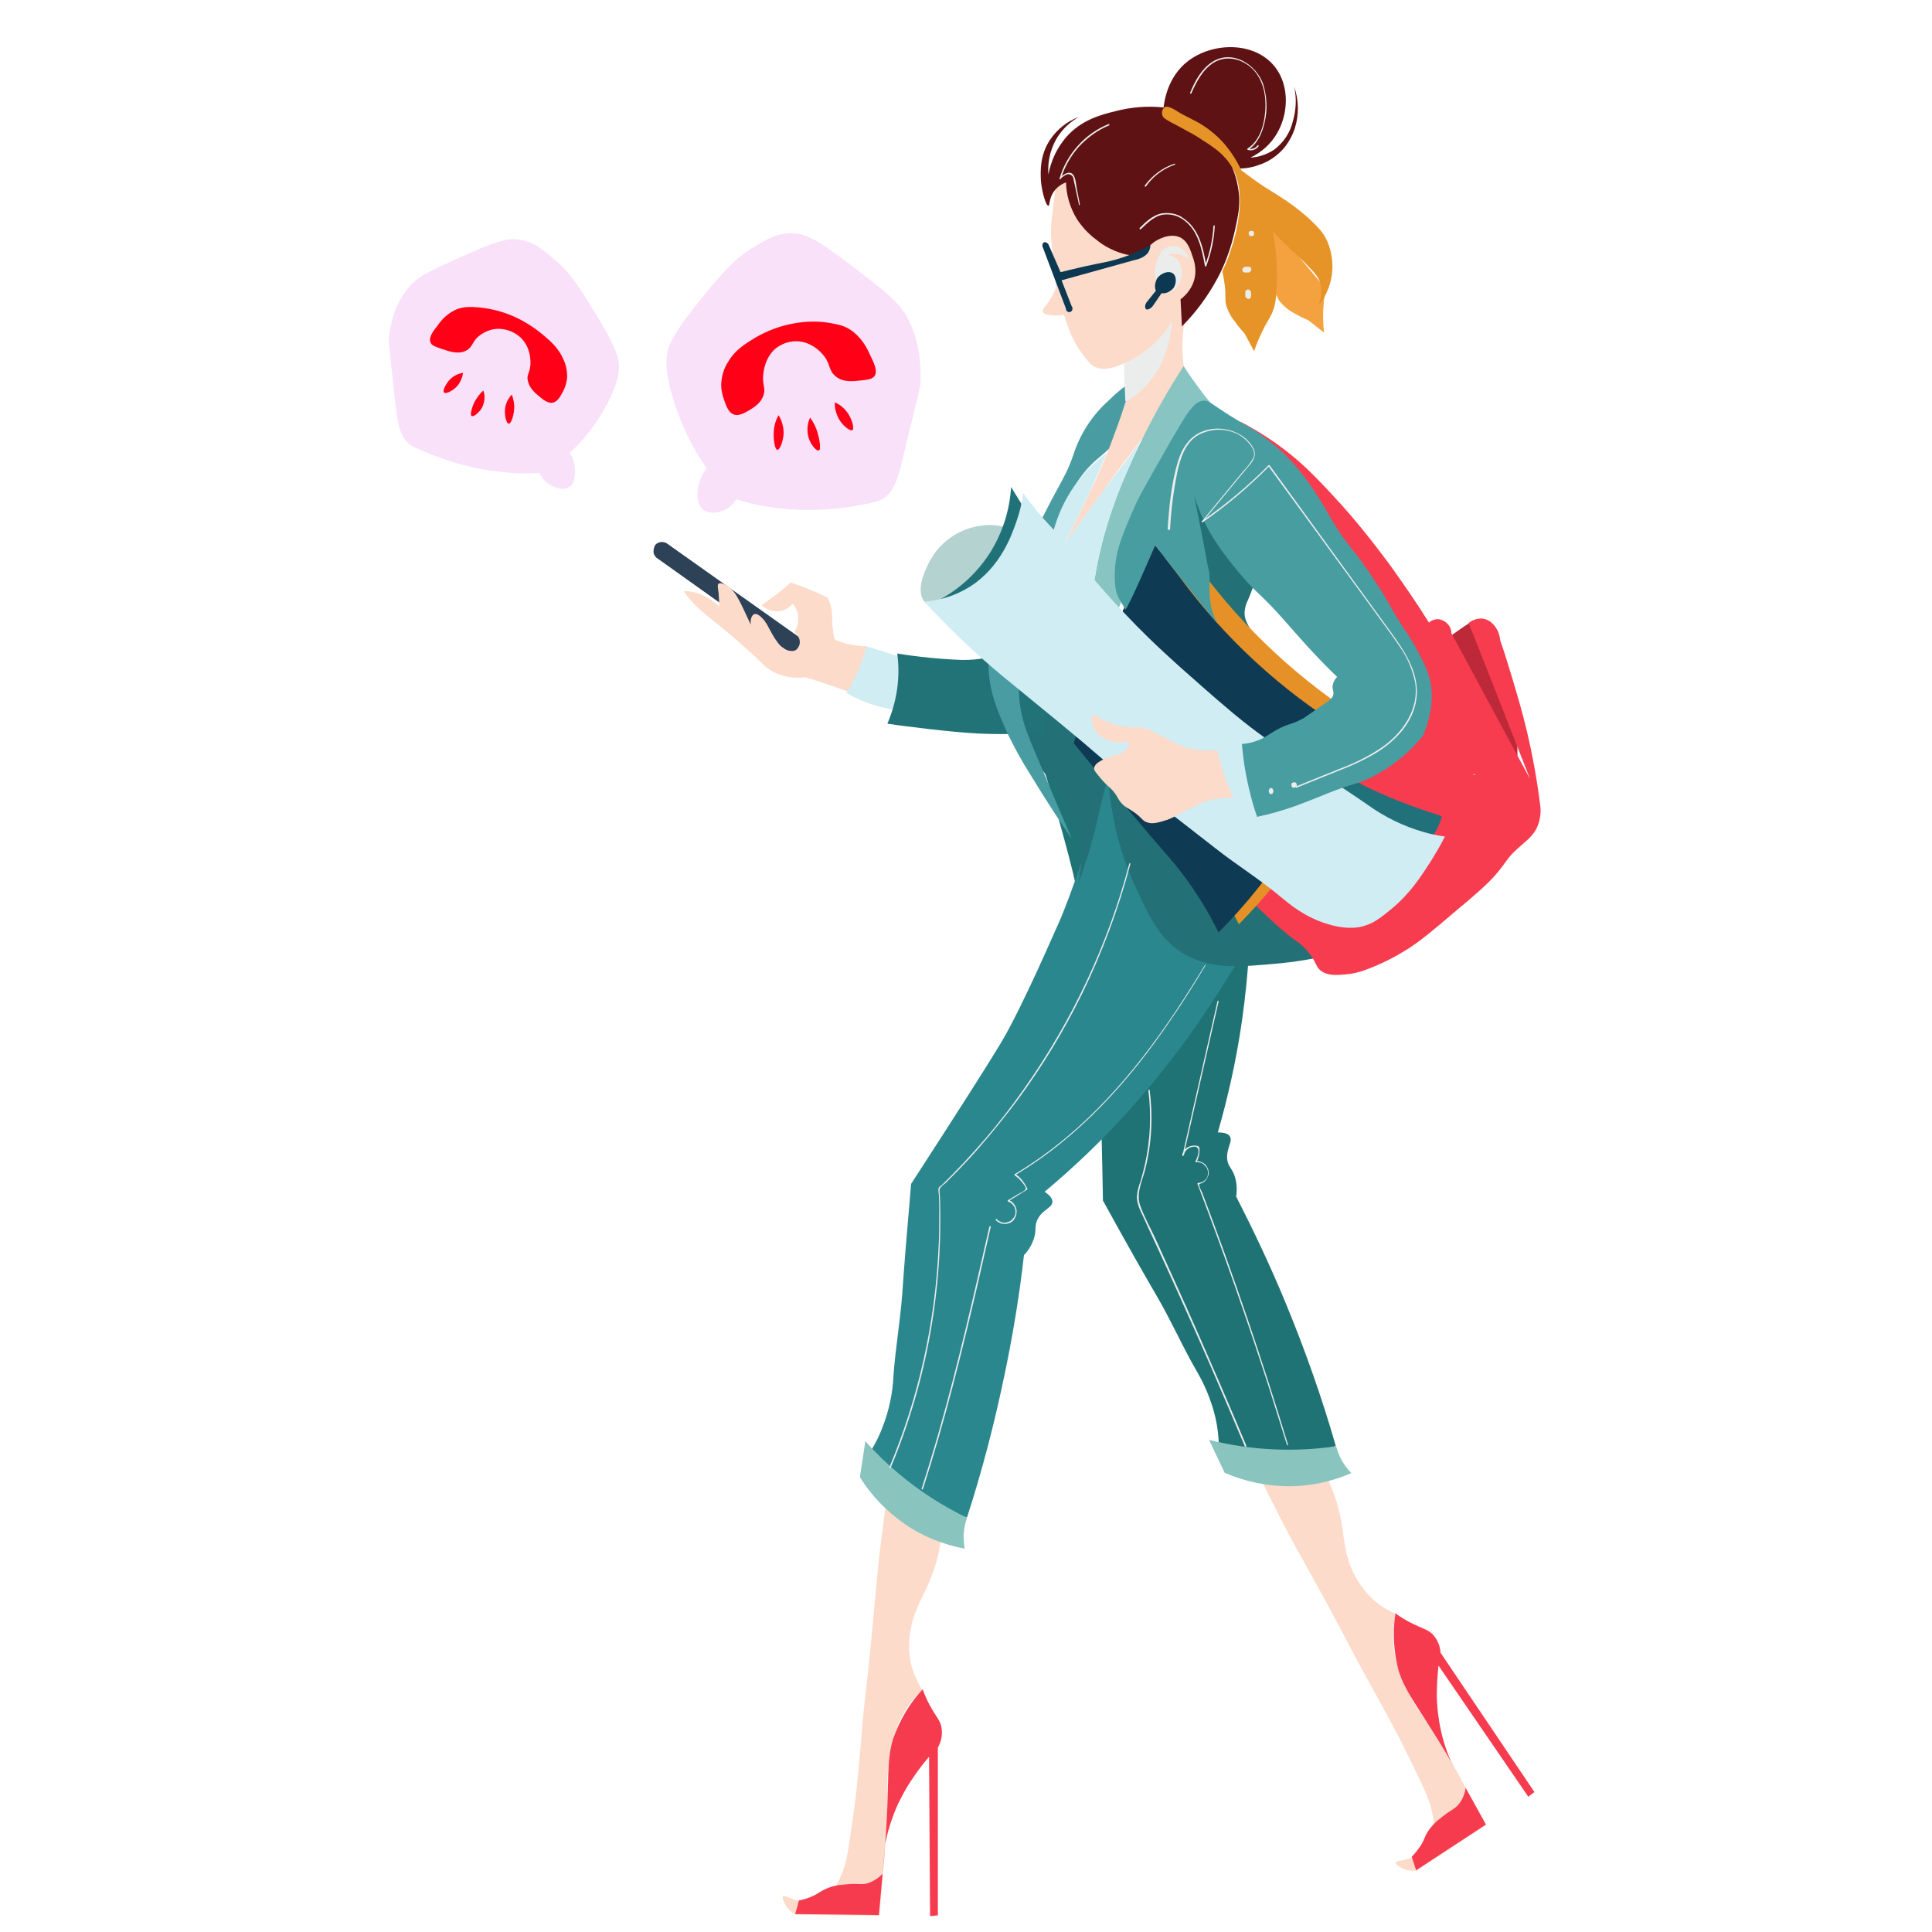 <?xml version="1.0" encoding="utf-8"?>
<!-- Generator: Adobe Illustrator 25.2.3, SVG Export Plug-In . SVG Version: 6.00 Build 0)  -->
<svg version="1.1" id="Layer_1" xmlns="http://www.w3.org/2000/svg" xmlns:xlink="http://www.w3.org/1999/xlink" x="0px" y="0px"
	 viewBox="0 0 570 570" style="enable-background:new 0 0 570 570;" xml:space="preserve">
<style type="text/css">
	.st0{fill:#F4A240;}
	.st1{fill:#207375;}
	.st2{fill:#FCDBCA;}
	.st3{fill:#89C5BE;}
	.st4{fill:#F63B4E;}
	.st5{fill:#2A878E;}
	.st6{fill:#237176;}
	.st7{fill:#2D4157;}
	.st8{fill:#D0EDF4;}
	.st9{fill:#227377;}
	.st10{fill:#BE293A;}
	.st11{fill:#499DA2;}
	.st12{fill:#EBEDED;}
	.st13{fill:#5E1213;}
	.st14{fill:#E69427;}
	.st15{fill:#0D3851;}
	.st16{fill:#88C5C2;}
	.st17{fill:#F73C4F;}
	.st18{fill:#B3D2D0;}
	.st19{fill:#217278;}
	.st20{fill:#21717B;}
	.st21{fill:#E59128;}
	.st22{fill:#0F3A53;}
	.st23{fill:#489DA1;}
	.st24{fill:#F8E1F9;}
	.st25{fill:#FF0016;}
</style>
<path class="st0" d="M368.1,57.6c0.9,1.6,1.6,3.4,2.2,5.1c1.1,3.5,1.8,7.1,2.1,10.7c0.2,2.4,0.3,4.7,0.3,7.1
	c0.9,1.2,1.8,2.4,2.5,3.8c1.4,2.6,1.4,3.4,2.6,4.9c1.1,1.3,2.5,2.4,4,3.2c1.4,0.8,2.8,1.5,4.2,2.1l4.6,3.6c-0.2-2.2-0.3-4.5-0.2-6.8
	c0.2-3.7,0.6-4.2,0.4-6.5"/>
<path class="st1" d="M320.2,276.1c0,0-0.9-5.6-1.8-10.1c-3.5-19.4-19.3-67.4-20-69.4c15.1,7.2,31,12.5,47.3,15.9
	c6.9,1.4,13.4,2.4,19.6,3.1c2.1,13.8,3.3,27.7,3.6,41.6c0.4,14.8-0.4,29.5-2.5,44.1c-1.6,11.1-4,22-7.1,32.8c2.2,0,3.1,0.5,3.5,1.1
	c1.1,1.6-1.2,3.6-0.7,7.1c0.4,2.2,1.5,2.4,2.3,5.1c0.5,1.8,0.6,3.8,0.3,5.6c4.9,9.6,9.9,20,14.6,31.4c5.7,13.8,10.7,27.9,14.8,42.2
	c-4.1,1.4-8.3,2.3-12.6,2.7c-7.5,0.6-14.9-0.5-21.9-3.1c-0.1-2.6-0.4-5.3-1-7.9c-1.2-5.1-3.2-9.9-5.9-14.4c-4-7-7.3-14.5-11.4-21.5
	c-3.8-6.5-9.2-16-15.9-28.2c-0.2-12.3-0.5-22.8-0.7-31.1c-0.5-16.5-0.7-20-1.2-24.9C322.7,291.1,321.2,282.4,320.2,276.1z"/>
<path class="st2" d="M372.7,437.8c2.6,5.4,4.9,9.7,6.4,12.7c3.1,6,4,7.3,11.7,21.3c8,14.7,7.1,13.7,13.5,25.2
	c1.5,2.7,4.4,7.9,8.2,15.1c0,0,1.9,3.6,6.2,12.6c2.1,4.3,3,6.5,3.7,9.5c0.7,2.9,1,5.8,0.9,8.8c-1.9,2.1-4.2,3.8-6.8,5
	c-2.3,1.1-4.6,0.8-4.7,1.6s2.5,1.9,2.6,1.9c1.1,0.4,2.3,0.5,3.4,0.4l20.6-13.5c-1.5-2.7-3.5-6.4-5.9-10.8c-3.6-6.5-5.4-9.8-6.8-12.1
	c-6.3-10.6-7.6-10.6-10.7-17.3c-3.1-6.7-3.8-10.8-3.9-13.3c-0.2-3,0-5.9,0.7-8.8c-3-1.2-5.7-3.1-7.9-5.4c-1.7-1.8-3.1-3.8-4.2-5.9
	c-3.5-6.7-2.9-11.4-4.4-18.1c-1.2-5.2-3.2-10.2-6.1-14.8L372.7,437.8z"/>
<path class="st3" d="M361.3,434.5c-1.5-3.2-3.1-6.5-4.6-9.7c12.3,3.1,25,3.7,37.5,1.9c0.8,3,2.3,5.7,4.5,7.9
	c-5.9,2.6-12.3,3.9-18.7,3.9C373.6,438.4,367.2,437.1,361.3,434.5L361.3,434.5z"/>
<path class="st4" d="M411.7,476c1.4,1,2.8,1.9,4.4,2.7c3.5,1.8,5.2,2,6.7,3.6c1.3,1.5,2.1,3.3,2.2,5.3l27.7,41.1l-1.8,1.4
	l-26.5-38.7c-0.3,2.9-0.5,5.8-0.5,8.6c0,2.7,0.3,5.3,0.7,7.9c0.7,4.1,1.8,8,3.5,11.8l10.3,18.6l-20.6,13.5l-1.3-4
	c1.1-1.1,2.1-2.4,2.9-3.7c0.9-1.5,0.9-2.2,1.7-3.5c1-1.6,2.3-3,3.8-4.1c3.2-2.7,4.3-2.6,5.7-4.5c1-1.3,1.6-2.9,1.8-4.5
	c-4-7.5-7.6-13.4-10.1-17.3c-5.4-8.7-7.9-11.7-9.7-17.4C411.2,487.4,410.8,481.6,411.7,476z"/>
<path class="st5" d="M308.2,281.6c0,0,2.3-5.1,4.2-9.4c7.9-18,21.7-66.6,22.3-68.7c8.5,14.4,18.7,27.7,30.3,39.7
	c4.9,5,9.8,9.5,14.5,13.5c-5.9,12.6-12.7,24.8-20.3,36.5c-7.9,12.5-16.9,24.2-26.8,35.2c-7.5,8.3-15.6,16-24.2,23.2
	c1.8,1.2,2.3,2.2,2.3,2.9c0,2-3.1,2.3-4.5,5.5c-0.9,2-0.1,2.8-1,5.5c-0.6,1.8-1.6,3.5-2.9,4.8c-1.2,10.7-3,22.1-5.5,34.2
	c-3,14.6-6.7,29-11.3,43.2c-4.2-1.1-8.2-2.7-11.9-4.8c-6.5-3.7-12.1-8.8-16.5-14.8c1.4-2.3,2.6-4.6,3.5-7.1c1.9-4.9,3-10,3.2-15.2
	c0.6-8.1,2-16.1,2.6-24.2c0.5-7.5,1.4-18.4,2.6-32.3c6.7-10.3,12.3-19.1,16.8-26.1c8.9-14,10.7-17,12.9-21.3
	C301.9,295.4,305.6,287.4,308.2,281.6z"/>
<path class="st2" d="M261.2,445c-0.8,5.9-1.4,10.8-1.8,14.1c-0.7,6.7-0.8,8.2-2.3,24.2c-1.6,16.7-1.8,15.3-2.9,28.4
	c-0.3,3.1-0.7,9-1.6,17.1c0,0-0.4,4-1.9,13.9c-0.7,4.8-1.1,7.1-2.3,10c-1.1,2.8-2.5,5.4-4.2,7.8c-2.8,0.6-5.6,0.7-8.4,0.3
	c-2.5-0.4-4.3-1.9-4.8-1.3c-0.5,0.6,1,2.9,1.1,3.1c0.7,0.9,1.6,1.7,2.6,2.3l24.7,0.3c0.3-3,0.7-7.2,1.1-12.3
	c0.6-7.4,1-11.2,1.1-13.9c0.7-12.3-0.4-13,0.8-20.3s2.9-11.1,4.2-13.2c1.5-2.6,3.3-4.9,5.5-6.9c-3.1-4.8-4.5-10.5-3.7-16.1
	c0.9-7.5,4-11.1,6.4-17.4c2-5,3-10.3,3.2-15.7L261.2,445z"/>
<path class="st6" d="M300.5,191.2c-4.7,3-3,13.6-2.6,16.1c3.2,19.4,19.2,24.5,21,42.3c0.4,3.9,0,7.8-1,11.6c2.4-6.2,4.3-12.5,5.8-19
	c3.9-16.8,6.3-26.8,1.6-36.1C319.8,195.1,306,187.7,300.5,191.2z"/>
<path class="st7" d="M197,160.5c-0.5-0.4-1.1-0.6-1.7-0.6c-0.6,0-1.2,0.2-1.7,0.6c-0.3,0.3-0.5,0.6-0.6,1c-0.1,0.4-0.2,0.8-0.2,1.2
	c0,0.4,0.1,0.8,0.3,1.1c0.2,0.3,0.4,0.7,0.8,0.9l40.3,28.7l4-3.7L197,160.5z"/>
<path class="st2" d="M255.8,190.7c-1.7,0-3.5-0.3-5.2-0.6c-1.5-0.3-3-0.8-4.4-1.5c-0.4-1.8-0.6-3.6-0.7-5.5c0.1-1.3-0.1-2.7-0.3-4
	c-0.2-0.9-0.6-1.9-1-2.7c-1.2-0.7-2.6-1.3-4-1.9c-2.3-1-4.6-1.9-6.9-2.6c-2.7,2.4-5.6,4.6-8.6,6.6c0.6,0.5,1.2,1,1.9,1.3
	c1.5,0.7,3.2,0.7,4.7,0.2c1-0.4,1.9-1.1,2.6-1.9c1,1.2,1.6,2.6,1.6,4.1c0.1,1.5-0.3,3-1.2,4.3c0.4,0.2,0.8,0.6,1,1
	c0.3,0.4,0.5,0.8,0.6,1.3c0.1,0.5,0.1,1.1-0.1,1.6c-0.2,0.5-0.5,1-0.9,1.3c-1.3,0.9-3.2-0.1-3.6-0.3c-1-0.6-1.5-1.3-2.6-2.9
	c-0.3-0.4-0.8-1.3-1.8-3.1c-0.4-0.9-1-1.8-1.6-2.6c-0.6-0.6-1.8-2-2.8-1.6c-0.7,0.3-1.2,1.5-1,3.1c-0.8-1.7-1.5-3.2-2.1-4.5
	c-0.6-1.3-1.2-2.5-1.9-3.7c-0.6-1.1-1.4-2.1-2.4-2.9c-0.7-0.5-2.4-1.5-3.1-1c-0.4,0.4-0.2,1.1,0,2.7c0.1,1.3,0.2,2.7,0.2,4
	c-1.5-1.4-3.3-2.6-5.2-3.4c-1.1-0.5-2.3-0.9-3.5-1c-0.6-0.1-1.2-0.1-1.8,0c0.9,1.2,1.9,2.4,2.9,3.5c1.5,1.5,3,2.9,4.7,4.2
	c3.5,2.9,5.5,4.4,7.4,6.1c3.1,2.7,4.7,4.1,6.3,5.6c1.8,1.8,3,3.2,5.3,4.4c1.2,0.6,2.4,1,3.7,1.3c1.9,0.4,3.8,0.4,5.6,0.2
	c1.3,0.4,3.4,1.1,6,1.9c6.2,2.1,7.4,2.9,8.7,2.4C256,202.8,256,194.8,255.8,190.7z"/>
<path class="st8" d="M268.8,195.4c-0.5-0.6-1.1-0.9-7.9-3.1c-2.1-0.7-3.9-1.2-5.2-1.6c-0.9,3.3-2.2,6.6-3.7,9.7
	c-0.7,1.5-1.5,2.8-2.3,4c1.7,1,3.5,1.9,5.3,2.6c3.3,1.3,6.8,2.2,10.3,2.6C266.8,207.4,271.7,198.8,268.8,195.4z"/>
<path class="st9" d="M303.4,191.5c-4-1.8-8.1,3.4-19.7,3.2c-3-0.1-7.1-0.4-9-0.6c-4.1-0.4-7.6-0.9-10-1.3c1,7-0.1,14.2-2.9,20.7
	c3.1,0.5,7.3,1,12.3,1.6c4.5,0.5,9.1,1,14.2,1.3c6.6,0.3,13.1,0.2,19.7-0.3C309.4,198,306.4,192.9,303.4,191.5z"/>
<path class="st10" d="M425.4,189.6c3.4-2.7,6.3-4.6,8.1-5.8c3,3.4,5.6,7.2,7.7,11.3c2.1,4,10.2,20.9,4.5,41.3
	c-6,21.5-23.6,31.7-31.3,36.1c-8.4,4.9-17.7,8.1-27.4,9.6c-6.8-3.6-13.7-7.2-20.7-10.9l-9.4-4.8c6.2-5,12-10.4,17.4-16.1
	C396.8,226.5,401.2,208.4,425.4,189.6z"/>
<path class="st6" d="M371.1,169.3c-1,2.6-1.8,5.2-2.9,7.7c-0.6,1.1-0.9,2.3-1,3.6c-0.1,2.1,0.8,3.3,1.9,5.5c1.3,2.9,2.4,5.9,3.2,9
	c1,3.2,1.4,5.5,1.6,6.5c0.8,4,3.1,10.8,9.4,23.2c4.1,11.1,7.7,22.4,10.6,33.9c1.9,7.4,3.5,14.5,4.8,21.3c-6.8,2.1-13.9,3.5-21,4.2
	c-11.9,1.1-20.1,1.9-28.1-2.6c-7.6-4.3-10.9-11.8-15.2-21.3c-2.6-5.9-4.6-12.1-5.8-18.4c-2.5-12.9-2.8-26.1-1-39.1
	c1.4-10.6,7-23.4,18.1-49c1.3-3,3-6.8,6.4-7.6C360.7,144.1,373.9,162.1,371.1,169.3z"/>
<path class="st11" d="M326.4,118.8c-4.5,4.2-7.8,9.5-9.7,15.3c-2.8,8.3-4.6,8.1-15.2,31.4c-2.8,5.9-5.1,11.9-7.1,18.1
	c-1.5,5-2.3,7.5-2.6,10.1c-0.8,8.7,2.3,15.7,5.6,23c2,4.1,4.2,8.1,6.7,12c4.8,7.9,9,14.3,12.1,18.7c-2.6-6-5.2-12-7.7-18.1
	c-5.3-12.3-6.3-14.9-7.1-18.7c-1.5-7-0.7-12.3,0.9-22.8c1.8-11.8,5.1-23.3,9.9-34.2c3.7-8.9,5.9-12,7.5-14c4.1-5.1,6.4-5.2,9.9-10.1
	c5-6.9,7.1-15.5,5.4-16.6C333.4,112.1,329,116.3,326.4,118.8z"/>
<path class="st12" d="M331.4,102.9l0.6,15.4c0.9,0.7,2,1.1,3.2,1.1c3.5,0.1,6-3.5,7.5-5.6c1.3-1.8,2.2-3.8,2.9-5.9
	c0.8-2.2,1.3-4.4,1.5-6.7c0.4-3.7,1.2-10.2-0.8-11.3C344.8,89.2,340.8,91.4,331.4,102.9z"/>
<path class="st2" d="M313.1,47.8c-1,0.6-0.9,1.4-2.6,15.1c-0.3,2.1-0.5,4.3-0.4,6.5c0.1,2.3,0.3,4.6,0.6,6.9c0.2,2,0.5,4.8,0.9,8.4
	c-0.4,1.1-0.9,2.2-1.5,3.2c-1.4,2.4-2.7,3.2-2.4,4.1c0.3,0.9,1.8,0.9,3,1.1c1.1,0.1,2.2,0,3.2-0.2c0.3,0.9,0.7,2.2,1.3,3.7
	c0.9,2.7,2.2,5.2,3.9,7.5c1.8,2.4,2.7,3.7,4.3,4.3c3,1.2,6.2-0.3,9.7-1.9c2.3-1.1,4.5-2.6,6.5-4.3c2.5-2.2,4.6-4.7,6.2-7.5
	c-0.2,3.4-0.9,6.7-2.1,9.9c-1.2,3.3-3,6.4-5.4,9c-1.8,2-3.9,3.6-6.2,4.9c-0.7,2.2-1.6,5-2.8,8.2c-0.9,2.4-2.3,6.4-4.5,11.4
	c-1.2,2.8-2.2,4.9-3.9,8.4c-0.2,0.5-0.9,1.8-2.8,5.8l-3.9,8c4-5.4,7.2-9.8,9.5-12.9c4.2-5.8,4.9-7,8.2-11.4c4.5-6,4.7-5.8,6.2-8.4
	c2.9-4.7,3.2-6.7,6-11c1.6-2.4,3.4-4.6,5.4-6.7c-1.1-6.5-0.8-13.2,0.9-19.6c2.4-9.4,5.6-9.3,5.8-14.6c0.3-5.9-3.3-11.8-7.5-15.1
	c-5.9-4.5-9.4-1.3-19.8-5.4C319.3,51.4,316,46.1,313.1,47.8z"/>
<path class="st13" d="M309.3,60.7c0.4,0,0.2-1.8,1.3-3.7c0.9-1.5,2.3-2.6,3.9-3.2c0.1,3.8,1.2,7.5,3.2,10.8c1.5,2.3,3.4,4.4,5.6,6
	c2.6,2.2,5.7,3.7,9,4.5c1.6,0.3,3.3,0.5,4.9,0.4c0.8-1.8,2-3.2,3.6-4.3c0.5-0.3,4.3-2.7,7.5-1.1c2.2,1.2,2.9,3.6,3.7,6
	c0.7,2,0.9,4.2,0.4,6.2c-0.6,2.4-2.1,4.5-4.1,6c0.1,2.6,0.3,5.3,0.4,8c4.2-4.2,7.7-9,10.5-14.2c1.1-2,2-4.1,2.8-6.2
	c1-2.7,1.8-5.4,2.4-8.2c0.9-4.1,1.5-7,1.1-10.8c-0.3-2.5-0.9-5-1.9-7.3c2.6,0.3,5.3,0,7.7-0.9c2.9-0.9,5.5-2.7,7.5-5
	c1.4-1.7,2.5-3.7,3.2-5.8c1.3-4.1,1.2-8.4-0.2-12.4c0.8,3.4,0.6,7-0.4,10.4c-0.8,3.3-2.7,6.1-5.4,8.2c-2.1,1.4-4.6,2.3-7.1,2.4
	c3.2-1.5,5.9-3.9,7.7-6.9c3.5-5.7,4-14.1-0.4-19.8c-6-7.7-18.5-7.4-25.8-1.7c-5.9,4.6-6.9,11.7-7.1,13.6c-4.8-0.5-9.6-0.1-14.2,1.1
	c-4.5,1.1-10,2.6-14.4,7.5c-2.8,3.2-4.6,7-5.4,11.2c-0.3-4.2,0.8-8.4,3.2-11.8c1.5-2.1,3.5-3.9,5.8-5.2c-3.5,1.3-6.5,3.7-8.6,6.9
	c-3,4.6-2.7,9.3-2.6,12C307.5,57.3,308.7,60.8,309.3,60.7z"/>
<path class="st14" d="M343.5,31.7c-0.3,0.3-0.5,0.6-0.6,1s-0.1,0.8,0,1.2c0.2,0.9,1,1.3,2.6,2.2c2.2,1.2,3.3,1.7,4.1,2.2
	c1.9,1,3.7,2,5.4,3.2c1.5,0.9,2.9,1.9,4.3,3c1.8,1.5,3.4,3.3,4.5,5.4c1.1,2.3,1.8,4.8,1.9,7.3c0.2,1.9,0.1,3.7-0.1,5.6
	c-0.4,3.6-1.2,7.2-2.4,10.7c-0.7,2.3-1.6,4.5-2.6,6.6c0.4,1.5,0.6,3,0.8,4.5c0.3,3-0.1,3.7,0.4,5.6c0.5,1.6,1.3,3.2,2.4,4.5
	c0.9,1.3,1.9,2.5,3,3.7l2.8,5.2c0.7-2.1,1.6-4.2,2.6-6.2c1.6-3.3,2.2-3.6,3-5.8c0.9-2.5,0.9-4.4,1.1-8.2c0.1-2.5,0-5-0.2-7.5
	c-0.2-3.1-0.6-5.6-0.9-7.5c2.1,2.2,3.9,4,5.2,5.2c1.9,1.7,3.4,3,5.6,5.4c1,1,1.9,2,2.6,3.2c1.4,2.9,0.7,6.1,0,8
	c2.5-3.1,3.9-6.9,4.1-10.8c0.1-2.8-0.4-5.6-1.5-8.2c-1.3-2.9-3.1-4.5-5.6-6.9c-2.8-2.5-5.8-4.7-9-6.7c-2.5-1.6-4-2.4-6.9-4.5
	c-1.7-1.2-3-2.2-3.9-2.9c-1.2-2.6-2.7-5-4.5-7.2c-2-2.4-4.4-4.5-7.1-6.2c-0.7-0.5-2.5-1.4-6-3.2C345.6,31.7,344.3,31.1,343.5,31.7z"
	/>
<path class="st12" d="M341.6,76.3c0.6-1.4,1-2.4,2.1-3.1c0.6-0.3,1.4-0.5,2.1-0.6c0.7,0,1.4,0.1,2.1,0.4c0.7,0.3,1.4,0.8,1.9,1.5
	c0.5,0.6,0.9,1.4,1,2.2c-0.7-0.8-1.6-1.3-2.6-1.6c-1.2-0.4-2.5-0.3-3.7,0.1c1.2,0.2,2.3,0.8,3.1,1.7c0.7,0.9,1.1,2.1,1.1,3.2
	c0.1,0.8,0,1.7-0.3,2.5c-0.4,1.2-1.7,3.3-3.3,3.4c-2.2,0.2-4.4-3.3-4.4-6.1C340.8,78.6,341.1,77.4,341.6,76.3z"/>
<path class="st15" d="M308,71.5c-0.2,0.1-0.4,0.3-0.4,0.6c-0.1,0.2-0.1,0.5,0,0.7l6.9,18.3c0,0.2,0,0.3,0.1,0.5
	c0.1,0.1,0.2,0.3,0.3,0.3c0.1,0.1,0.3,0.1,0.4,0.2c0.2,0,0.3,0,0.5-0.1c0.1-0.1,0.3-0.1,0.4-0.3c0.1-0.1,0.2-0.3,0.2-0.4
	s0-0.3,0-0.5c0-0.2-0.1-0.3-0.2-0.4l-3-7.7l21.6-6c0.5-0.1,0.9-0.2,1.4-0.4c0.9-0.3,1.8-0.9,2.4-1.6c0.5-0.7,0.8-1.5,0.8-2.4
	c-3.7,2.1-7.7,3.7-11.8,4.7c-2.5,0.6-5.8,1.1-11.9,2.6l-2.8,0.7l-3.4-7.8C309.3,71.7,308.4,71.3,308,71.5z M338.2,89.3
	c0.9-1.1,1.8-2.3,2.8-3.5c-0.2-0.6-0.3-1.2-0.2-1.9c0.1-0.6,0.3-1.2,0.6-1.8c1.1-1.5,3.4-2.4,4.7-1.4c1.1,0.9,1,3,0.1,4.3
	c-0.4,0.5-1,0.9-1.6,1.2c-0.6,0.3-1.3,0.4-1.9,0.3l-2.6,3.8c-0.7,0.9-1.7,1.2-2,0.9S337.7,90.1,338.2,89.3z"/>
<path class="st16" d="M349.2,108c1.3,2,2.8,4.2,4.4,6.3c1.2,1.7,2.4,3.2,3.7,4.7c-2.5,3.9-5,7.9-7.5,12.3
	c-6,10.4-9.9,18.7-11.4,22.2c-3.2,7.1-4.8,10.7-5.6,13.8c-1.8,7.2-1.5,12-3.7,12.7c-1.1,0.3-3-0.3-6.7-5.4c0.6-4.9,1.6-9.8,2.8-14.6
	c1.9-7.3,4.4-14.4,7.5-21.3C337.4,128,342.9,117.7,349.2,108z"/>
<path class="st17" d="M347.4,158.6c0.2,4.9,0.4,8.9,0.6,11.6l5.2-0.2c-0.2-2-0.5-5-0.9-8.6c-1.5-13.7-2.5-16.6-1.7-21.5
	c0.9-4.9,3-9.5,6.2-13.3c-3.1,2.4-5.6,5.5-7.3,9C348.5,137.7,346.8,141.9,347.4,158.6z M365.9,124.4c7.2,3.7,13.9,8.4,19.8,14
	c2.8,2.7,6.4,6.5,7.1,7.3c4.5,4.8,7.7,8.7,9,10.3c3.6,4.4,6.1,7.8,8,10.3c4.1,5.7,8.1,11.5,11.8,17.4c0.4-0.4,0.9-0.7,1.4-0.8
	c0.5-0.2,1.1-0.3,1.6-0.2c1,0.2,1.9,0.7,2.5,1.4c0.7,0.7,1.1,1.7,1.1,2.7l23.2,43c-6-15.3-12-30.7-18.1-46c1.1-0.9,2.6-1.4,4.1-1.3
	c2.6,0.3,4.9,3,5.2,6.4c1.1,3.1,2.4,7.3,3.9,12.3c0.9,3.1,2.5,8.3,3.9,14.2c1.8,7.6,3.2,15.3,4.1,23c0.1,1.8-0.2,3.7-0.9,5.4
	c-1.2,2.9-3.3,4.2-5.8,6.5c-3.5,3.1-3.1,3.9-7.1,8.4c-2.2,2.4-5.1,5-11,9.9c-6.9,5.9-10.5,8.9-14.4,11.4c-3.5,2.2-7.2,4.1-11,5.6
	c-2.4,1-4.9,1.7-7.5,1.9c-2.6,0.2-5.1,0.4-7.1-1.1c-1.4-1.1-1.3-2.1-2.8-4.3c-1.4-2-3.2-3.7-5.2-5c-2.6-1.9-6.9-5.6-14.4-13.1
	c4.9-7,10.9-13.2,17.7-18.5c2.4-1.7,4.7-3.6,6.9-5.6c3.1-2.9,8.2-7.7,11-14c2.9-6.6,2.3-12.5,1.5-19.4c-0.5-3.9-1.8-12.9-9.7-28.6
	c-5-10.1-7.6-12.6-13.6-22.8C375.3,145.3,370.2,135,365.9,124.4z"/>
<path class="st18" d="M272.7,177.5c-2.6-3.4,0.2-9.1,1.3-11.4c1.7-3.4,4.3-6.2,7.5-8.2c2.9-1.8,6.3-2.8,9.7-3
	c3.4-0.1,6.9,0.7,9.9,2.4c-1.3,5.2-3.8,10-7.1,14.2c-2.4,2.9-4.8,5.8-9,7.3C281.8,179.9,275.3,181,272.7,177.5z"/>
<path class="st19" d="M277.6,176.7c6-3.3,11-8.1,14.6-13.8c3.6-5.8,5.7-12.4,6.1-19.2l5.2,8.4c1.5,14.4-5.4,25.7-13.8,27.5
	C288.4,180,283.8,180.8,277.6,176.7z"/>
<path class="st20" d="M344.2,193.1c9.2,6.8,17,12.4,22.7,16.3c25,17.4,34.2,21.9,39.6,24.3c6.2,2.8,12.5,5.1,18.9,7.1
	c-0.7,2.6-2.2,6.3-5.6,8.6c-6.2,4.1-14.9,0.7-19.4-1.1C377.8,239.3,349.2,199.9,344.2,193.1z"/>
<path class="st21" d="M350,249.4c2.3,2.6,4.4,5.3,6.5,8.1c3.4,4.8,6.4,9.9,9,15.2c16.7-16.9,29.5-37.3,37.4-59.7
	c-19-11.8-35.6-27.2-48.9-45.2l-7.2-9.4c-6.5,12.2-12.2,24.8-17.1,37.8c-2.7,7.1-5,14-6.9,20.7C336.4,233.5,344.7,243.4,350,249.4z"
	/>
<path class="st22" d="M344,251.9c6.2,7,11.4,14.8,15.5,23.2c16.8-16.9,29.6-37.3,37.5-59.7c-19.1-11.8-35.7-27.1-49-45.2l-7.2-9.4
	c-6.5,12.2-12.3,24.8-17.1,37.8c-2.7,7.1-5,14-6.9,20.7C330.5,236.1,338.7,245.9,344,251.9z"/>
<path class="st8" d="M363.9,210.5c-6.5-5.4-13.3-11.6-15.3-13.3c-3.1-2.8-6.2-5.6-9.9-9.2c-4.2-4.1-9.7-9.8-15.8-16.9
	c0.7-4.4,1.6-8.8,2.8-13.1c1.6-5.6,3.5-11.1,5.8-16.5c1.9-4.6,3.6-8.4,4.9-11.2c-4.2,5.6-8.5,11.3-12.7,17
	c-3.2,4.3-6.3,8.6-9.5,12.9c2.6-5.2,5.2-10.6,7.8-16.2c1.6-3.5,3.1-6.9,4.5-10.3c-7.6,5.5-13.1,13.5-15.6,22.6
	c-2.2-2.3-4.3-4.6-6.2-7.1c-1-1.2-1.9-2.5-2.8-3.7c-0.4,2.9-1.1,5.8-2.1,8.6c-1.5,4.3-4.8,13.3-13.5,18.9c-4.1,2.6-8.7,4.1-13.6,4.5
	c2.4,2.6,6.3,6.7,11.2,11.4c8.8,8.4,14.1,12.3,28.4,24.1c13.1,10.8,10.8,9.3,20.2,17c9.2,7.4,7.5,5.7,26,20.2
	c6.2,4.9,13,9.1,19.1,14.2c2.9,2.4,7.2,6.1,14,8.2c5.2,1.6,8.4,1.1,9.5,0.9c3.8-0.7,6.2-2.7,9.5-5.4c5.4-4.5,8.5-9.3,11.4-13.8
	c1.9-3,3.4-5.7,4.3-7.5c-2.1-0.3-4.2-0.7-6.2-1.3c-6-1.7-11.7-4.5-16.8-8.2C381.9,222.6,378.2,222.3,363.9,210.5z"/>
<path class="st2" d="M359.2,221.4c0.3,1.6,0.8,3.4,1.3,5.2c0.9,3,2.1,6,3.4,8.8c-2.2-0.1-4.5,0.1-6.7,0.6c-1.9,0.5-3.7,1.3-5.4,2.2
	c-4.4,2-4.8,2.7-7.5,3.7c-2.6,0.8-4.4,1.4-6.2,0.6c-1.3-0.6-1.1-1.2-3.7-3c-1.9-1.3-2.4-1.3-3.4-2.4c-1.1-1.1-0.9-1.5-2.2-3.2
	c-1.3-1.7-2-1.8-4.1-4.3c-1.3-1.6-2-2.3-1.9-3c0.2-1.7,3.4-2.9,5-3.4c2-0.7,3.2-0.7,4.3-1.9c0.1-0.1,1.2-1.4,0.9-2.1
	c-0.4-0.7-2.2,0.1-4.7-0.4c-0.5-0.1-4.1-0.9-5.6-3.9c-0.6-1.3-0.8-2.9-0.4-4.3c3,2,6.3,3.3,9.9,3.9c3.1,0.4,3.6-0.2,5.8,0.4
	c1,0.3,1.4,0.5,4.1,1.9c1.8,0.9,3.6,1.9,5.4,2.8C349.6,220.6,353.2,221.8,359.2,221.4z"/>
<path class="st23" d="M355.3,118.2c1.4,0,1.7,0.7,7.7,4.5c4.8,3,4.8,2.7,7.8,4.7c2.8,1.9,5.5,4.1,8,6.4c2.4,2.4,4.7,5,6.7,7.8
	c2.7,3.7,5.1,7.6,7.3,11.6c5.3,8.9,5.9,7.5,13.3,18.9c4.8,7.4,3.9,7,8.4,13.8c1.9,2.7,3.5,5.6,5,8.6c1.2,2.2,2.1,4.6,2.6,7.1
	c0.6,3.5,0.3,7.1-0.6,10.5c-0.4,1.7-1,3.4-1.7,5c-2,2.4-4.2,4.7-6.7,6.7c-2.9,2.4-6.1,4.4-9.5,6c-3.1,1.5-3.3,1-9.7,3.4
	c-4.2,1.6-3.6,1.5-8.6,3.4c-3.7,1.5-7.5,2.7-11.4,3.7c-1.3,0.3-2.3,0.5-3,0.7c-0.8-2.2-1.5-4.6-2.1-7.1c-1.2-4.7-2-9.6-2.4-14.4
	c1.5-0.1,2.9-0.4,4.3-0.9c2.6-0.9,3.4-1.9,6.2-3.4c3.5-1.9,3.5-1.1,7.5-3.2c0.7-0.4,0,0,6-4.1c1.6-1.1,2.9-1.9,3-3.2
	c0.1-0.9-0.4-1.4-0.2-2.6c0.2-0.9,0.6-1.7,1.3-2.4c-1.3-1.2-3.2-3.1-5.4-5.4c-4.4-4.6-6.9-7.6-9.5-10.5c-8.2-9.4-8.4-8-14.6-15.5
	c-5.8-7-8.2-11.3-9.7-14.4c-1.2-2.5-2.2-5.1-3-7.7c0.6,2.9,1.5,7.5,2.6,13.1c1.1,5.6,1.2,6.8,1.7,8.8c0.9,3.8-1,9.1,2.5,15.7
	c-1.2-1-18.3-22.9-18.3-22.9s-7.6,17.8-8.8,19c-1.6-3.5-3.3-3.7-3.1-11c0.2-6.5,2.2-11.1,6.2-20.2c1-2.3,4.2-7.9,10.5-18.9
	C350.4,121.5,352.4,118.2,355.3,118.2z"/>
<path class="st3" d="M253.7,435.8l1.6-10.6c3.1,3.5,6.4,6.7,10,9.7c6.1,5.1,12.8,9.4,20,12.9c-0.6,1.7-0.9,3.4-1,5.2
	c0,1.3,0.1,2.6,0.3,3.9c-6.3-1.2-12.4-3.6-17.7-7.3C261.6,445.9,257,441.2,253.7,435.8L253.7,435.8z"/>
<path class="st4" d="M272.2,498.4c0.6,1.6,1.3,3.2,2.1,4.7c1.9,3.5,3.2,4.5,3.5,6.8c0.3,2-0.1,3.9-1.1,5.7v49.5l-2.3,0.2
	c-0.1-15.6-0.2-31.3-0.3-47c-1.9,2.2-3.6,4.5-5.2,6.9c-1.5,2.2-2.7,4.5-3.9,6.9c-1.7,3.7-3,7.7-3.8,11.7l-1.9,21.2l-24.7-0.3
	c0.4-1.4,0.8-2.7,1.1-4c1.6-0.3,3.1-0.8,4.5-1.5c1.6-0.8,2-1.3,3.4-1.9c1.7-0.8,3.6-1.2,5.5-1.3c4.1-0.5,5,0.3,7.3-0.5
	c1.5-0.6,2.9-1.5,4-2.7c0.9-8.5,1.2-15.4,1.4-20c0.4-10.2,0-14.1,1.7-19.8C265.4,507.6,268.3,502.6,272.2,498.4"/>
<path class="st12" d="M375,234.3c0.2,0,0.4-0.1,0.5-0.3c0.1-0.2,0.2-0.4,0.2-0.6s-0.1-0.4-0.2-0.6c-0.1-0.2-0.3-0.3-0.5-0.3
	c-0.2,0-0.4,0.1-0.5,0.3c-0.1,0.2-0.2,0.4-0.2,0.6s0.1,0.4,0.2,0.6C374.6,234.2,374.8,234.3,375,234.3z M381.8,232.4
	c0.2,0,0.4-0.1,0.6-0.2s0.2-0.4,0.2-0.6c0-0.2-0.1-0.4-0.2-0.6c-0.2-0.2-0.4-0.2-0.6-0.2s-0.4,0.1-0.6,0.2c-0.2,0.2-0.2,0.4-0.2,0.6
	c0,0.2,0.1,0.4,0.2,0.6S381.6,232.4,381.8,232.4z M369.1,87.3v-1c0-0.1,0-0.2-0.1-0.3c0-0.1-0.1-0.2-0.2-0.3
	c-0.1-0.1-0.2-0.1-0.3-0.2c-0.1-0.1-0.2-0.1-0.3-0.1c-0.1,0-0.2,0-0.3,0.1c-0.1,0-0.2,0.1-0.3,0.2c-0.2,0.2-0.2,0.4-0.2,0.6v1
	c0,0.1,0,0.2,0.1,0.3c0,0.1,0.1,0.2,0.2,0.3c0.1,0.1,0.2,0.1,0.3,0.2c0.1,0,0.2,0.1,0.3,0.1c0.2,0,0.4-0.1,0.6-0.2
	C369,87.7,369.1,87.5,369.1,87.3L369.1,87.3z M367.3,80.4h1c0.1,0,0.2,0,0.3-0.1c0.1,0,0.2-0.1,0.3-0.2c0.1-0.1,0.1-0.2,0.2-0.3
	c0.1-0.1,0.1-0.2,0.1-0.3c0-0.2-0.1-0.4-0.2-0.6c-0.2-0.2-0.4-0.2-0.6-0.2h-1c-0.1,0-0.2,0-0.3,0.1c-0.1,0-0.2,0.1-0.3,0.2
	c-0.1,0.1-0.1,0.2-0.2,0.3c-0.1,0.1-0.1,0.2-0.1,0.3c0,0.1,0,0.2,0.1,0.3c0,0.1,0.1,0.2,0.2,0.3c0.1,0.1,0.2,0.1,0.3,0.2
	C367,80.4,367.2,80.4,367.3,80.4z M369.2,69.7c0.2,0,0.4-0.1,0.6-0.2c0.2-0.2,0.2-0.4,0.2-0.6c0-0.2-0.1-0.4-0.2-0.6
	c-0.2-0.2-0.4-0.2-0.6-0.2s-0.4,0.1-0.6,0.2c-0.2,0.2-0.2,0.4-0.2,0.6c0,0.2,0.1,0.4,0.2,0.6C368.8,69.6,369,69.7,369.2,69.7z
	 M434.9,228.7c0.1,0,0.1,0,0.1-0.1c0,0,0.1-0.1,0.1-0.1s0-0.1-0.1-0.1c0,0-0.1-0.1-0.1-0.1s-0.1,0-0.1,0.1c0,0-0.1,0.1-0.1,0.1
	s0,0.1,0.1,0.1C434.8,228.6,434.9,228.7,434.9,228.7z M355.5,284.7c-11.2,18.6-24,36.7-40.8,50.8c-4.8,4-9.9,7.7-15.3,10.9
	c0,0-0.1,0-0.1,0.1c0,0,0,0.1,0,0.1c0,0,0,0.1,0,0.1c0,0,0,0.1,0.1,0.1c0.7,0.5,1.4,1.1,1.9,1.7c0.4,0.5,1.5,1.7,1.3,2.3
	s-1.9,1.3-2.4,1.6l-2.8,1.7c0,0-0.1,0-0.1,0.1c0,0,0,0.1,0,0.1s0,0.1,0,0.1c0,0,0.1,0.1,0.1,0.1c0.5,0.2,0.9,0.4,1.2,0.7
	c0.3,0.3,0.6,0.7,0.8,1.2c0.2,0.5,0.2,0.9,0.2,1.4c0,0.5-0.2,0.9-0.5,1.4c-0.3,0.4-0.6,0.8-1,1c-0.4,0.3-0.9,0.4-1.4,0.5
	c-0.5,0.1-1,0-1.4-0.2c-0.5-0.2-0.9-0.4-1.2-0.8c-0.2-0.2-0.5,0.1-0.3,0.3c0.4,0.4,0.9,0.7,1.4,0.9c0.5,0.2,1.1,0.2,1.6,0.2
	c0.5-0.1,1.1-0.2,1.5-0.5c0.5-0.3,0.9-0.7,1.1-1.2c0.3-0.5,0.5-1,0.5-1.6c0.1-0.6,0-1.1-0.2-1.6s-0.5-1-0.9-1.4
	c-0.4-0.4-0.9-0.7-1.4-0.8l0.1,0.4l5.5-3.4c0,0,0.1-0.1,0.1-0.1c0-0.1,0-0.1,0-0.2c-0.8-1.8-2-3.3-3.6-4.4v0.4
	c18.8-11.2,33.7-27.8,45.9-45.8c3.6-5.2,7-10.6,10.2-16c0,0,0,0,0-0.1c0,0,0-0.1,0-0.1c0,0,0-0.1,0-0.1c0,0,0,0-0.1-0.1
	c0,0-0.1,0-0.1,0C355.7,284.6,355.7,284.6,355.5,284.7C355.6,284.6,355.6,284.6,355.5,284.7C355.5,284.7,355.5,284.7,355.5,284.7
	L355.5,284.7z M291.9,361.9c-4.6,20.2-9.2,40.5-14.9,60.5c-1.6,5.6-3.3,11.2-5.1,16.8c-0.1,0.2,0.3,0.4,0.4,0.1
	c6.4-19.8,11.4-40,16.1-60.2c1.3-5.7,2.6-11.4,3.9-17.1C292.4,361.7,292,361.6,291.9,361.9z"/>
<path class="st12" d="M333.2,254.7c-6.3,23.9-16.9,46.5-31.2,66.7c-7.1,10.1-15.2,19.5-24,28.1c-0.3,0.3-1,0.7-1.1,1.1
	c-0.1,0.6,0,1.3,0.1,1.9c0.1,1.8,0.1,3.7,0.1,5.5c0,3.4,0,6.8-0.2,10.1c-1,22.3-5.9,44.2-14.5,64.8c-0.1,0.2,0.3,0.4,0.4,0.1
	c10.6-25.3,15.5-52.6,14.5-80.1c0-0.8-0.3-1.8,0.1-2.4c0.4-0.5,0.9-1,1.5-1.4c1.2-1.2,2.3-2.3,3.5-3.5c2.1-2.2,4.2-4.4,6.2-6.7
	c4-4.6,7.8-9.3,11.5-14.2c7.3-9.9,13.7-20.4,19.1-31.4c6-12.3,10.8-25.1,14.3-38.4c0-0.1,0-0.1,0-0.1c0,0-0.1-0.1-0.1-0.1
	c0,0-0.1,0-0.1,0C333.2,254.6,333.2,254.7,333.2,254.7L333.2,254.7z M367.7,426.5c-5.7-13.6-11.6-27.2-17.6-40.7
	c-3-6.7-6.1-13.5-9.1-20.1c-1.5-3.3-3.4-6.6-4.6-10c-1.3-3.7,0.6-7.2,1.5-10.8c1.9-7.6,2.3-15.5,1.3-23.2c0-0.3-0.5-0.3-0.4,0
	c0.9,7.3,0.6,14.6-1,21.8c-0.4,1.7-0.8,3.3-1.3,5c-0.6,1.5-1,3.1-1.1,4.8c0.1,1.4,0.5,2.7,1.1,4c0.8,1.7,1.6,3.4,2.3,5
	c6.3,13.5,12.4,27.1,18.4,40.8c3.4,7.9,6.8,15.8,10.1,23.7C367.3,427,367.7,426.9,367.7,426.5L367.7,426.5z M359.2,295.4l-10.3,45.3
	l0.4,0.1c0.1-0.7,0.5-1.4,1.1-1.8c0.6-0.5,1.3-0.7,2-0.7c2.1,0,0.9,3.3,0.3,4.3c0,0,0,0.1,0,0.1c0,0,0,0.1,0,0.1c0,0,0,0.1,0.1,0.1
	c0,0,0.1,0,0.1,0c0.4-0.1,0.8,0,1.2,0.1c0.4,0.1,0.8,0.3,1.1,0.6c0.3,0.3,0.6,0.6,0.8,0.9s0.3,0.8,0.4,1.2c0,0.4,0,0.8-0.1,1.2
	s-0.3,0.8-0.6,1.1c-0.3,0.3-0.6,0.6-1,0.7c-0.4,0.2-0.8,0.3-1.2,0.3c0,0-0.1,0-0.1,0c0,0,0,0-0.1,0.1c0,0,0,0.1,0,0.1
	c0,0,0,0.1,0,0.1c7.5,19.7,14.5,39.6,21,59.8c1.8,5.7,3.6,11.5,5.4,17.2c0,0,0.1,0.1,0.1,0.1c0,0,0.1,0,0.1,0s0.1,0,0.1-0.1
	c0,0,0-0.1,0-0.1c-7.6-25-16-49.8-25.3-74.3c-0.2-0.4-1.1-2.1-0.9-2.5c0.1-0.1,1.2-0.5,1.3-0.6c0.4-0.3,0.7-0.6,1-1.1
	c0.2-0.4,0.4-0.9,0.5-1.3c0-0.5,0-1-0.2-1.5c-0.2-0.5-0.4-0.9-0.8-1.3c-0.4-0.4-0.8-0.6-1.3-0.8c-0.5-0.2-1-0.3-1.5-0.2l0.2,0.3
	c0.6-1.1,0.9-2.4,0.9-3.6c0-1-0.2-1.2-1.1-1.3c-0.9-0.1-1.8,0.1-2.6,0.6c-0.7,0.5-1.3,1.3-1.4,2.2c0,0.3,0.3,0.4,0.4,0.1l10.3-45.3
	C359.6,295.2,359.2,295.1,359.2,295.4L359.2,295.4z M345.2,156.1c0.3-5.6,1-11.1,2.1-16.6c0.9-4.3,2.4-9.1,6.5-11.3
	c1.6-0.8,3.4-1.3,5.2-1.4c1.8-0.1,3.6,0.2,5.3,0.9c1.8,0.7,3.4,2,4.6,3.6c0.9,1.2,1.5,2.5,0.8,3.9c-0.8,1.4-1.8,2.7-2.9,3.8
	l-12.2,14.8c-0.1,0.2,0,0.5,0.2,0.3c7.1-4.9,13.7-10.5,19.7-16.6h-0.3l31.4,43c2.4,3.4,5,6.7,7.3,10.2c2.3,3.2,3.8,6.8,4.6,10.6
	c1.3,7.8-3.6,14.9-9.8,19.2c-3.7,2.5-7.7,4.5-11.9,6.1c-4.5,1.8-8.9,3.6-13.4,5.4c-0.2,0.1-0.1,0.5,0.1,0.4l12.4-5
	c3.7-1.4,7.4-3.1,10.8-5.1c5.9-3.5,11.3-9.1,12.2-16.2c1-7.8-3.9-14.6-8.2-20.5l-16.5-22.7l-18.6-25.6c0,0,0,0-0.1-0.1
	c0,0-0.1,0-0.1,0s-0.1,0-0.1,0c0,0-0.1,0-0.1,0.1c-6,6.1-12.6,11.6-19.7,16.5l0.2,0.3l12.7-15.4c1.5-1.8,3.6-3.7,2.5-6.2
	c-0.8-1.6-2-3-3.6-4c-1.6-1-3.4-1.7-5.2-1.9c-1.9-0.3-3.8-0.1-5.5,0.4c-4.3,1.3-6.7,4.8-8,8.9c-2,6.5-2.7,13.6-3.1,20.3
	C344.8,156.4,345.2,156.4,345.2,156.1L345.2,156.1z M318.6,60.3l-0.9-4.6c-0.2-1.2-0.3-2.8-0.9-3.9c-1.1-1.8-3.2-0.3-4.2,0.8
	l0.4,0.2c1-3.5,2.9-6.8,5.3-9.5c2.5-2.7,5.5-4.9,8.9-6.3c0.2-0.1,0.1-0.5-0.1-0.4c-3.5,1.4-6.6,3.6-9.1,6.4
	c-2.5,2.8-4.4,6.1-5.4,9.7c0,0,0,0.1,0,0.1s0,0.1,0.1,0.1c0,0,0.1,0,0.1,0c0,0,0.1,0,0.1-0.1c0.3-0.4,0.7-0.7,1.2-1
	c0.7-0.4,1.1-0.6,1.8-0.2s0.8,0.9,0.9,1.7l0.3,1.3l1.2,5.6C318.2,60.7,318.6,60.5,318.6,60.3z M351.5,27.5c1.5-3.4,3.4-7.1,6.7-9.1
	c3.8-2.2,8.3-1,11.3,1.9c3.2,3.2,4.1,7.9,3.8,12.2c-0.3,4.2-1.5,8.9-5.2,11.3c0,0-0.1,0.1-0.1,0.1c0,0,0,0.1,0,0.1c0,0,0,0.1,0,0.1
	c0,0,0.1,0.1,0.1,0.1c0.6,0.2,1.2,0.2,1.8,0c0.6-0.2,1.1-0.6,1.4-1c0.2-0.2-0.1-0.5-0.3-0.3c-0.3,0.4-0.7,0.8-1.3,0.9
	c-0.5,0.2-1.1,0.2-1.6,0.1l0.1,0.4c2.8-1.9,4.2-5,4.9-8.2c0.9-3.7,0.7-7.5-0.4-11.2c-2.1-6-9.2-10.4-15.1-6.6
	c-3.2,2.1-5.1,5.7-6.5,9.1C351.1,27.6,351.4,27.8,351.5,27.5L351.5,27.5z M336.6,67.6c1.8-1.7,3.7-3.6,6.1-4.2
	c1.2-0.2,2.4-0.2,3.6,0.1c1.2,0.3,2.3,0.9,3.2,1.6c4.1,3.2,5.1,8.6,6,13.4c0,0.2,0.3,0.2,0.4,0c1.4-3.8,2.3-7.8,2.5-11.8
	c0-0.3-0.4-0.3-0.4,0c-0.2,4-1.1,7.9-2.5,11.7h0.4c-0.9-5.2-2.1-11-6.9-14.1c-0.9-0.7-2-1.1-3.1-1.3c-1.1-0.2-2.3-0.2-3.4,0
	c-2.5,0.6-4.5,2.5-6.3,4.3C336.1,67.5,336.4,67.8,336.6,67.6L336.6,67.6z M338.1,55c2.1-3,5-5.2,8.5-6.4c0,0,0.1-0.1,0.1-0.1
	c0,0,0-0.1,0-0.1c0,0,0-0.1-0.1-0.1c0,0-0.1,0-0.1,0c-3.6,1.2-6.6,3.5-8.8,6.5C337.6,55,338,55.2,338.1,55z"/>
<path class="st24" d="M168.1,133.6c0.9,1.4,1.4,3,1.5,4.7c0.1,1.2,0.2,4.2-1.7,5.4c-1.9,1.3-4.9-0.1-6.3-1.1
	c-1.1-0.8-1.9-1.9-2.4-3.1c-2.3,0.2-4.7,0.2-7,0.1c-3.4-0.2-6.7-0.6-10-1.2c-5.5-1-10.8-2.6-15.9-4.7c-3.1-1.3-4.7-1.9-5.8-2.9
	c-2.8-2.7-3.2-6.1-4-13.1c-1.8-16.7-1.9-17-1.7-18.7c0.5-3.3,1.5-9.4,6.1-14.6c2.6-3,6.7-4.8,14.7-8.4c9.1-4.1,13.8-6.1,18.2-5.2
	c4.1,0.8,6.7,3.1,10.3,6.2c4.1,3.5,6.5,7.3,11.1,14.7c7.2,11.6,7.4,14.7,7.4,16.3c0,4-1.4,6.9-3.3,10.9
	C176.4,124.4,172.7,129.4,168.1,133.6z"/>
<path class="st25" d="M156.4,108.4c0.1-0.4,0.7-5-2.4-8.4c-1.8-1.9-4.2-2.9-6.8-3c-1.9,0-3.7,0.6-5.3,1.7c-2.8,1.9-2.2,3.7-4.5,4.8
	c-2.3,1.1-4.8,0.2-7.2-0.6c-1.7-0.6-2.8-0.9-3.2-1.9c-0.6-1.5,0.8-3.3,2.2-5.1c1.3-1.9,3.1-3.5,5.2-4.5c2.3-1,4.3-0.9,6.9-0.7
	c3.1,0.3,6.1,1,8.9,2.1c3.6,1.4,6.9,3.4,9.9,5.9c2.4,2,4.8,4.1,6.2,7.5c0.8,1.7,1.1,3.6,1,5.5c-0.2,1.4-0.6,2.8-1.3,4
	c-0.8,1.5-1.6,2.8-2.9,3.1c-1.3,0.3-2.8-0.8-4.2-2c-1.1-0.9-2.8-2.4-3.2-4.6C155.4,110.7,156.1,110.2,156.4,108.4z M136.6,110
	c-0.2,1.6-0.9,3.1-2,4.2c-1.2,1.2-3.1,2.1-3.6,1.6c-0.5-0.5,0.5-2.5,1.7-3.8C133.8,110.9,135.2,110.2,136.6,110z M142.6,115.2
	c0.6,1.7,0.4,3.5-0.4,5.1c-0.9,1.5-2.5,2.8-3.1,2.4c-0.5-0.3,0.2-2.8,1-4.3C140.8,117.2,141.6,116.1,142.6,115.2z M151,116.4
	c0.5,1.3,0.8,2.8,0.7,4.2c-0.1,2-0.9,4.4-1.6,4.4s-1.3-2.4-1.1-4.4C149.2,119,149.9,117.6,151,116.4z"/>
<path class="st24" d="M208.5,138.2c-1.2,1.4-2,3.2-2.4,5c-0.3,1.4-0.9,4.8,1,6.8s5.4,1.2,7,0.3c1.3-0.7,2.4-1.7,3.1-3
	c2.5,0.8,5,1.4,7.6,1.9c3.7,0.7,7.3,1.1,11.1,1.2c6,0.2,12.1-0.3,18-1.4c3.6-0.7,5.4-1,6.7-1.9c3.5-2.4,4.4-6.2,6.3-14.2
	c4.6-19,4.8-19.2,4.7-21.3c0-4-0.1-11.3-4.3-18.6c-2.4-4.1-6.5-7.3-14.6-13.5c-9.3-7.1-14-10.6-18.9-10.7c-4.6-0.1-7.8,1.9-12.1,4.5
	c-5,3.1-8.2,6.8-14.3,14.2c-9.6,11.7-10.4,15.2-10.6,17c-0.6,4.7,0.4,8.4,1.9,13.5C200.9,125.2,204.2,132,208.5,138.2z"/>
<path class="st25" d="M225.1,111.8c0-0.5,0-6.1,4-9.2c1.1-0.8,2.4-1.4,3.7-1.7c1.4-0.3,2.8-0.3,4.1,0c2.1,0.5,4,1.7,5.5,3.3
	c2.8,2.9,1.8,4.9,4.1,6.8c2.3,1.9,5.1,1.5,7.9,1.2c1.9-0.2,3.1-0.4,3.7-1.4c0.9-1.6-0.4-4-1.6-6.5c-1.1-2.5-2.7-4.8-4.9-6.5
	c-2.3-1.8-4.5-2.1-7.3-2.6c-3.3-0.5-6.7-0.4-10,0.2c-4.1,0.7-8,2.2-11.6,4.3c-2.9,1.8-5.8,3.5-7.9,7.1c-1.2,1.8-1.8,3.9-2,6.1
	c-0.1,1.7,0.2,3.4,0.8,5c0.7,2,1.3,3.7,2.7,4.3c1.4,0.7,3.1-0.2,4.8-1.2c1.3-0.8,3.4-2,4.2-4.5C225.8,114.7,225.2,114,225.1,111.8z
	 M246.3,118.7c-0.1,1.9,0.5,3.8,1.5,5.4c1.1,1.7,3.1,3.2,3.7,2.8c0.6-0.5-0.1-3.1-1.3-4.9C249.2,120.5,247.9,119.4,246.3,118.7z
	 M239,123.2c-0.9,1.9-1,4.1-0.4,6.1c0.7,2,2.3,3.9,3,3.6c0.7-0.3,0.2-3.3-0.4-5.2C240.8,126.1,240,124.6,239,123.2z M229.7,122.5
	c-0.8,1.4-1.3,3-1.4,4.7c-0.2,2.4,0.3,5.4,1,5.5c0.7,0.2,1.8-2.4,1.9-4.9C231.2,126,230.7,124.1,229.7,122.5z"/>
</svg>
